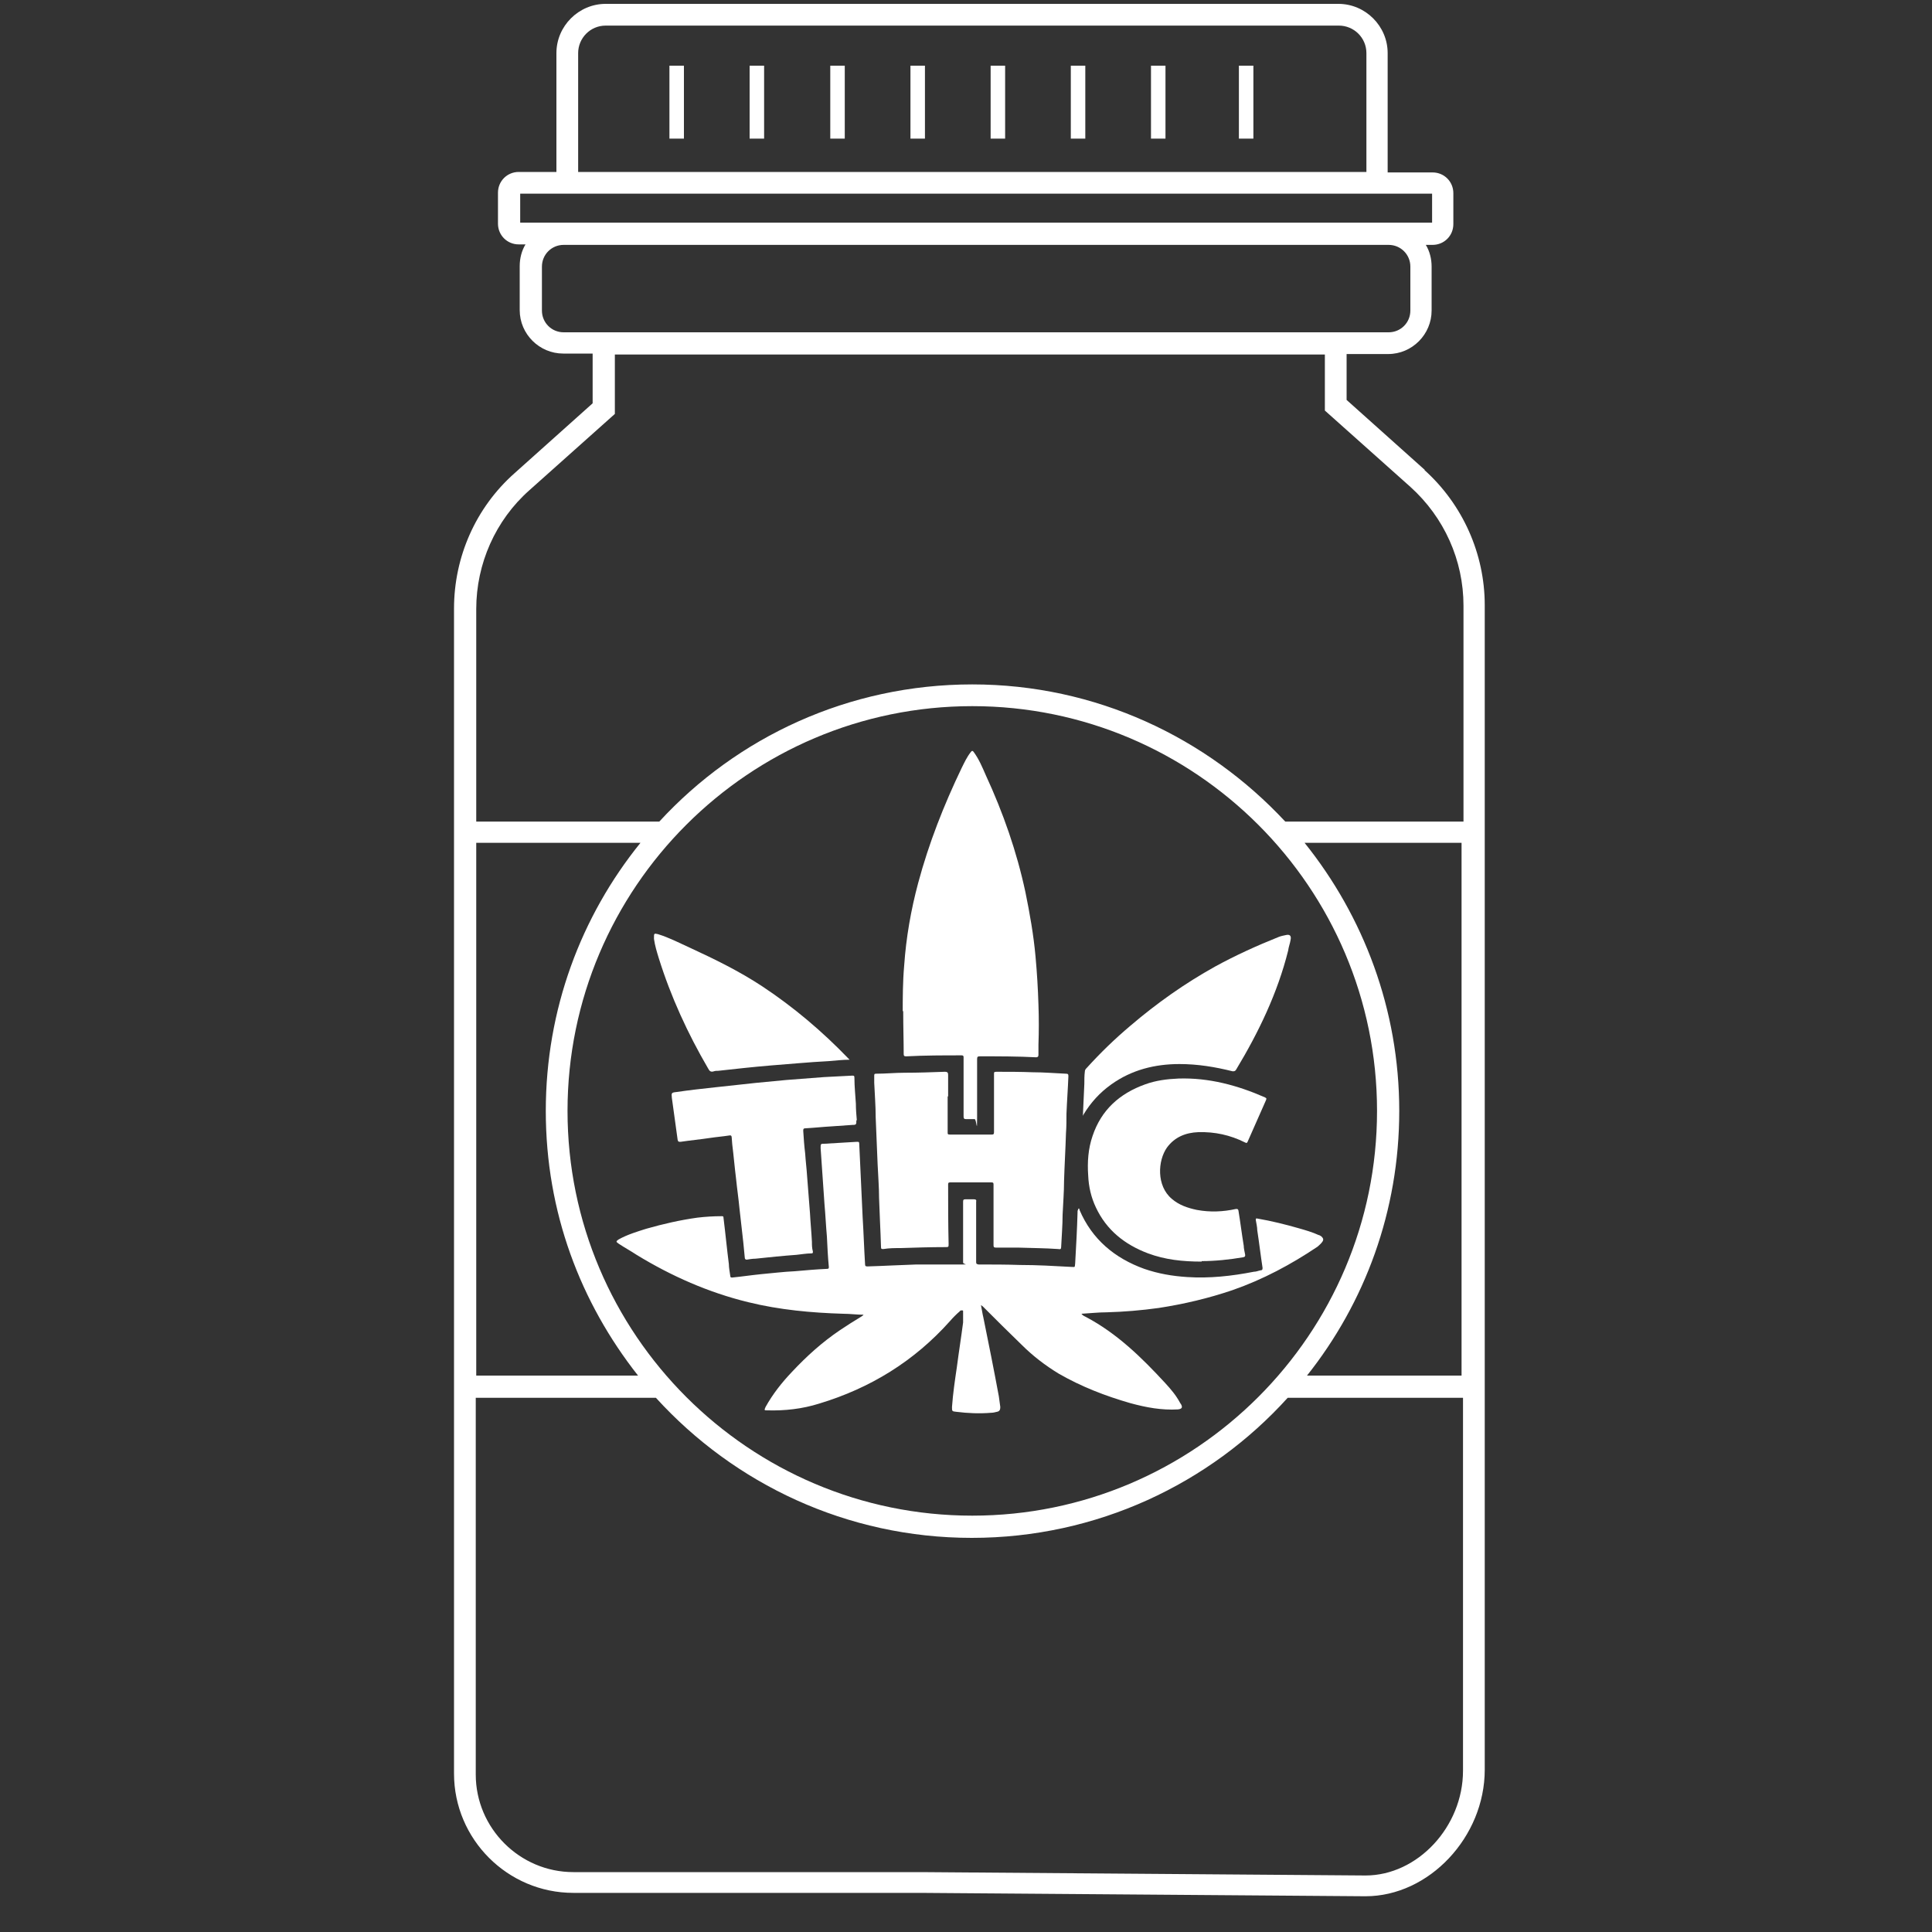 <?xml version="1.0" encoding="UTF-8"?>
<svg id="Layer_1" xmlns="http://www.w3.org/2000/svg" version="1.1" viewBox="0 0 400 400">
  <rect x="0" y="0" width="400" height="400" fill="#333333" stroke="none"/>
  <!-- Generator: Adobe Illustrator 29.3.0, SVG Export Plug-In . SVG Version: 2.1.0 Build 146)  -->
  <defs>
    <style>
      .st0 {
        fill: #fff;
      }
    </style>
  </defs>
  <g>
    <rect class="st0" x="138.6" y="13.6" width="3" height="15.1"/>
    <rect class="st0" x="155.2" y="13.6" width="3" height="15.1"/>
    <rect class="st0" x="171.9" y="13.6" width="3" height="15.1"/>
    <rect class="st0" x="188.5" y="13.6" width="3" height="15.1"/>
    <rect class="st0" x="205.1" y="13.6" width="3" height="15.1"/>
    <rect class="st0" x="221.7" y="13.6" width="3" height="15.1"/>
    <rect class="st0" x="238.3" y="13.6" width="3" height="15.1"/>
    <rect class="st0" x="256.5" y="13.6" width="3" height="15.1"/>
    <path class="st0" d="M295,97.3l-16.2-14.5v-9.5h8.6c5,0,9-4.1,9-9v-9.1c0-1.6-.4-3.2-1.2-4.5h1.4c2.4,0,4.3-1.9,4.3-4.3v-6.4c0-2.4-1.9-4.3-4.3-4.3h-9.3V11c0-5.6-4.6-10.2-10.2-10.2H125.4c-5.6,0-10.2,4.6-10.2,10.2v24.6h-7.8c-2.4,0-4.3,1.9-4.3,4.3v6.4c0,2.4,1.9,4.3,4.3,4.3h1.4c-.8,1.3-1.2,2.9-1.2,4.5v9.1c0,5,4.1,9,9,9h6.1v10.3l-16.2,14.5c-8,7.1-12.5,17.3-12.5,28v241.2c0,13.6,11.1,24.7,24.7,24.7h71.9l92.1.7c13.2,0,24.7-12.3,24.7-26.2V125.3c0-10.7-4.6-20.9-12.5-28h0ZM119.7,11c0-3.1,2.5-5.7,5.7-5.7h151.8c3.1,0,5.7,2.5,5.7,5.7v24.6H119.7s0-24.6,0-24.6ZM107.7,40.1h188.8v6H107.7s0-6,0-6ZM112.2,64.3v-9.1c0-2.5,2-4.5,4.5-4.5h170.8c2.5,0,4.5,2,4.5,4.5v9.1c0,2.5-2,4.5-4.5,4.5H116.7c-2.5,0-4.5-2-4.5-4.5ZM98.6,126.1c0-9.4,4-18.4,11-24.6l17.7-15.8v-12.3h147v11.6l17.7,15.8c7,6.3,11,15.2,11,24.6v44.7h-36.9c-16.2-17.4-39.2-28.4-64.8-28.4s-48.7,10.9-64.8,28.4h-37.9v-43.9h0ZM117.5,230c0-46.2,37.6-83.8,83.8-83.8s83.8,37.6,83.8,83.8-37.6,83.8-83.8,83.8-83.8-37.6-83.8-83.8ZM132.1,284.8h-33.5v-110.3h34c-12.3,15.2-19.6,34.5-19.6,55.5s7.2,39.7,19.1,54.8h0ZM289.7,230c0-21-7.4-40.3-19.6-55.5h32.5v110.3h-32c12-15.1,19.1-34.1,19.1-54.8ZM282.8,388.3l-92.1-.7h-72c-11.1,0-20.2-9.1-20.2-20.2v-78h37.3c16.2,17.8,39.5,29,65.4,29s49.3-11.2,65.4-29h36.3v77.2c0,11.6-9.4,21.7-20.2,21.7h0Z"/>
  </g>
  <g>
    <path class="st0" d="M223.3,250.2c.2,0,.2.2.2.3,2.6,6.1,7.3,10,13.4,12.2,2.9,1,5.8,1.5,8.9,1.7,4.6.3,9.2-.2,13.8-1.1.5,0,.9-.2,1.4-.3.3,0,.4-.1.4-.5-.4-2.6-.7-5.2-1.1-7.8,0-.7-.2-1.4-.3-2.1,0-.3,0-.4.4-.3,2.9.5,5.7,1.2,8.5,2,1.4.4,2.8.8,4.1,1.4.2,0,.4.2.6.3.4.4.5.7.1,1.2-.3.4-.6.6-.9.9-5.5,3.7-11.3,6.8-17.6,9-5,1.7-10.1,2.9-15.3,3.7-3.6.5-7.2.8-10.8.9-1.7,0-3.4.2-5.2.3.3.4.6.5,1,.7,6.4,3.4,11.5,8.4,16.3,13.6,1.2,1.3,2.3,2.6,3.1,4.1,0,0,.1.2.2.3.4.7.2,1-.6,1.1-3.4.2-6.6-.4-9.9-1.3-5.2-1.5-10.1-3.4-14.8-6.1-2.8-1.7-5.4-3.7-7.7-6-2.7-2.6-5.3-5.2-7.9-7.8-.1-.1-.2-.2-.5-.4.2,1,.3,1.8.5,2.6,1.1,5.4,2.2,10.9,3.2,16.3.1.7.2,1.5.3,2.2,0,.5-.1.9-.7,1-.4.1-.8.2-1.2.2-2.4.2-4.8.1-7.2-.2-.9-.1-.9-.1-.9-1,.2-2.8.6-5.5,1-8.2.4-3.1.9-6.2,1.3-9.3,0-.7,0-1.3,0-2s0-.4-.2-.5c-.2,0-.4,0-.5.2-.7.6-1.4,1.3-2,2-7.4,8.3-16.5,13.9-27.1,17.1-3.5,1.1-7.1,1.5-10.7,1.4h0c-.7,0-.7,0-.4-.7,1.5-2.7,3.4-5.1,5.5-7.3,3-3.2,6.2-6.1,9.9-8.6,1.5-1,2.9-1.9,4.4-2.8.2-.1.3-.2.5-.4-1.4,0-2.8-.2-4.2-.2-6.6-.2-13.2-.8-19.7-2.4-8.2-2-15.9-5.4-23.1-9.8-1.2-.8-2.5-1.5-3.7-2.3-.6-.4-.6-.5,0-.9,1.8-1,3.8-1.6,5.7-2.2,3.5-1,7-1.8,10.6-2.3,1.7-.2,3.3-.3,5-.3.3,0,.4,0,.4.4.4,3.2.7,6.4,1.1,9.5,0,.8.2,1.7.3,2.5,0,.3.2.3.4.3,2-.2,4-.5,6-.7,2.3-.2,4.6-.5,6.9-.6,2.3-.2,4.5-.4,6.8-.5.3,0,.3-.2.3-.4-.2-2.1-.3-4.2-.4-6.3-.2-2.2-.3-4.5-.5-6.7-.3-3.9-.5-7.7-.8-11.6,0-.9,0-.9.8-.9,2.2-.1,4.5-.3,6.7-.4.4,0,.5,0,.5.5.2,5,.5,10.1.7,15.1.2,3.2.3,6.5.5,9.7,0,.4.1.5.5.5,3.4-.1,6.8-.3,10.1-.4,1.2,0,2.5,0,3.7,0,1.9,0,3.7,0,5.6,0s.4,0,.4-.4c0-2.9,0-5.8,0-8.7,0-1.3,0-2.6,0-3.9,0-.4.1-.5.5-.5.5,0,1.1,0,1.7,0,.4,0,.6.1.5.5,0,3.4,0,6.7,0,10.1,0,.8,0,1.6,0,2.3,0,.4,0,.5.5.6,2.9,0,5.7,0,8.6.1,3.5,0,7,.2,10.6.4.8,0,.7.2.8-.7.2-3.6.4-7.1.5-10.7,0,0,0-.2,0-.2h0Z"/>
    <path class="st0" d="M186.9,209.4c0-2.6,0-6.1.3-9.5.4-5.8,1.4-11.5,2.9-17.1,2.2-8.2,5.3-16.1,9-23.8.6-1.2,1.1-2.3,1.9-3.3.2-.3.4-.3.6,0,1.1,1.5,1.8,3.2,2.5,4.8,3.6,7.8,6.4,15.8,8.2,24.2.9,4.4,1.7,8.9,2.1,13.4.3,3.3.5,6.6.6,9.9.1,2.8.1,5.5,0,8.3,0,.7,0,1.4,0,2.1,0,.4-.2.5-.5.5-3.8-.2-7.7-.2-11.6-.2-.5,0-.6.1-.6.6,0,4,0,7.9,0,11.9s-.1.6-.5.5c-.6,0-1.1,0-1.7,0-.4,0-.6,0-.6-.6,0-3.3,0-6.6,0-9.9,0-.8,0-1.5,0-2.3,0-.3-.1-.4-.4-.4-3.8,0-7.6,0-11.4.2-.4,0-.6,0-.6-.5,0-2.7-.1-5.4-.1-8.9h0Z"/>
    <path class="st0" d="M196.2,227v7.4c0,.4,0,.5.5.5,2.9,0,5.7,0,8.6,0,.4,0,.5-.1.5-.5,0-1,0-2,0-3,0-3,0-6,0-9,0-.4,0-.5.5-.5,2.5,0,5,0,7.5.1,2.3,0,4.6.2,6.9.3.4,0,.5.1.5.5-.1,2.6-.3,5.2-.4,7.8,0,1.3,0,2.7-.1,4-.1,3.3-.3,6.6-.4,9.9,0,2.3-.2,4.7-.3,7,0,2.2-.2,4.5-.3,6.7,0,.6-.4.4-.6.4-2.8-.2-5.6-.2-8.4-.3-1.5,0-3,0-4.5,0-.4,0-.5-.1-.5-.5,0-2.8,0-5.6,0-8.4,0-1.4,0-2.7,0-4.1,0-.3,0-.5-.4-.5-2.9,0-5.7,0-8.6,0-.4,0-.4.2-.4.5,0,4.1,0,8.1.1,12.2,0,.7,0,.7-.7.7-3.1,0-6.2.1-9.2.2-1.2,0-2.4,0-3.6.2-.4,0-.5,0-.5-.5-.1-3.4-.3-6.8-.4-10.1,0-2.3-.2-4.6-.3-7-.1-3.2-.3-6.5-.4-9.7,0-2.4-.2-4.7-.3-7.1,0-.5,0-1,0-1.4,0-.4,0-.5.4-.5,2,0,3.9-.2,5.9-.2,2.8,0,5.5-.1,8.3-.2.6,0,.7.2.7.7v4.4h.1,0Z"/>
    <path class="st0" d="M248.8,261.2c-4,0-7.6-.4-11.1-1.7-4.8-1.8-8.6-4.8-10.8-9.5-1-2.1-1.5-4.3-1.6-6.6-.2-2.8,0-5.6.9-8.2,1.8-5.4,5.6-8.8,10.9-10.7,2.2-.8,4.5-1.1,6.9-1.2,6.3-.2,12.2,1.4,17.9,3.9.4.2.3.3.2.6-1.3,2.9-2.5,5.7-3.8,8.6-.2.4-.3.2-.6.1-3-1.5-6.2-2.2-9.6-2.1-2.6.1-4.9,1-6.5,3.2-1.9,2.7-2.2,7.9,1,10.6,1.5,1.3,3.3,1.9,5.2,2.3,2.7.5,5.4.4,8.1-.2.3,0,.4,0,.5.3.4,2.4.7,4.9,1.1,7.3,0,.6.2,1.3.3,1.9,0,.3,0,.4-.4.5-2.9.5-5.9.8-8.6.8h0Z"/>
    <path class="st0" d="M177.3,231.9c0,.9,0,1-.8,1-1.4.1-2.8.2-4.3.3-1.8.1-3.6.3-5.4.4-.4,0-.5.1-.5.5.1,1.6.2,3.1.4,4.7.1,1.6.3,3.1.4,4.7.2,2.6.4,5.1.6,7.7.1,2,.3,3.9.4,5.9,0,.7,0,1.3.2,2,0,.3,0,.4-.3.4-1,0-2.1.2-3.1.3-2.8.2-5.7.5-8.5.8-.6,0-1.2.1-1.8.2-.3,0-.4-.2-.4-.4-.1-1-.2-2.1-.3-3.1-.3-2.4-.5-4.7-.8-7.1-.2-2.1-.5-4.1-.7-6.1-.3-2.4-.5-4.8-.8-7.2,0-.4-.1-.9-.1-1.3,0-.5-.2-.6-.6-.5-1.3.2-2.6.3-3.9.5-2,.3-4.1.5-6.1.8-.4,0-.5,0-.6-.4-.4-2.9-.8-5.8-1.2-8.7-.1-1-.1-1.1.9-1.2,2.7-.4,5.4-.7,8.2-1,2.8-.3,5.5-.6,8.3-.9,2.1-.2,4.2-.4,6.3-.6,2.6-.2,5.2-.4,7.8-.6,1.9-.1,3.8-.2,5.8-.3.4,0,.5,0,.5.5,0,1.8.2,3.6.3,5.3,0,1.2.1,2.4.2,3.5h0Z"/>
    <path class="st0" d="M224.2,231c.1-2.2.2-4.4.3-6.6,0-.8,0-1.7.1-2.5,0-.4.2-.6.4-.8,2.8-3.1,5.8-6,9-8.7,5.5-4.7,11.3-8.8,17.6-12.3,4.2-2.3,8.6-4.3,13.1-6.1.5-.2,1-.3,1.5-.4.8-.2,1.2.1,1,1-.1.7-.4,1.4-.5,2.2-2.2,8.8-6.1,16.9-10.8,24.7-.2.3-.4.3-.7.3-3.6-.9-7.2-1.5-11-1.5-5.1,0-9.9,1.2-14.1,4.2-2.4,1.7-4.3,3.8-5.8,6.3,0,.1-.1.2-.2.3,0,0,0,0,0,0h0Z"/>
    <path class="st0" d="M176,219.4c-1.6,0-3.1.2-4.5.3-4,.2-8,.6-12,.9-3.6.3-7.2.7-10.8,1.1-.3,0-.6,0-.9.1-.6.2-.9,0-1.2-.6-4.2-7.2-7.7-14.8-10.2-22.8-.4-1.3-.8-2.6-1-4,0,0,0-.2,0-.3,0-.8,0-.9.8-.7,2.3.7,4.4,1.8,6.6,2.8,5.2,2.4,10.3,4.9,15,8,6.5,4.3,12.4,9.3,17.8,14.9,0,0,.1.1.3.3h0Z"/>
  </g>
</svg>